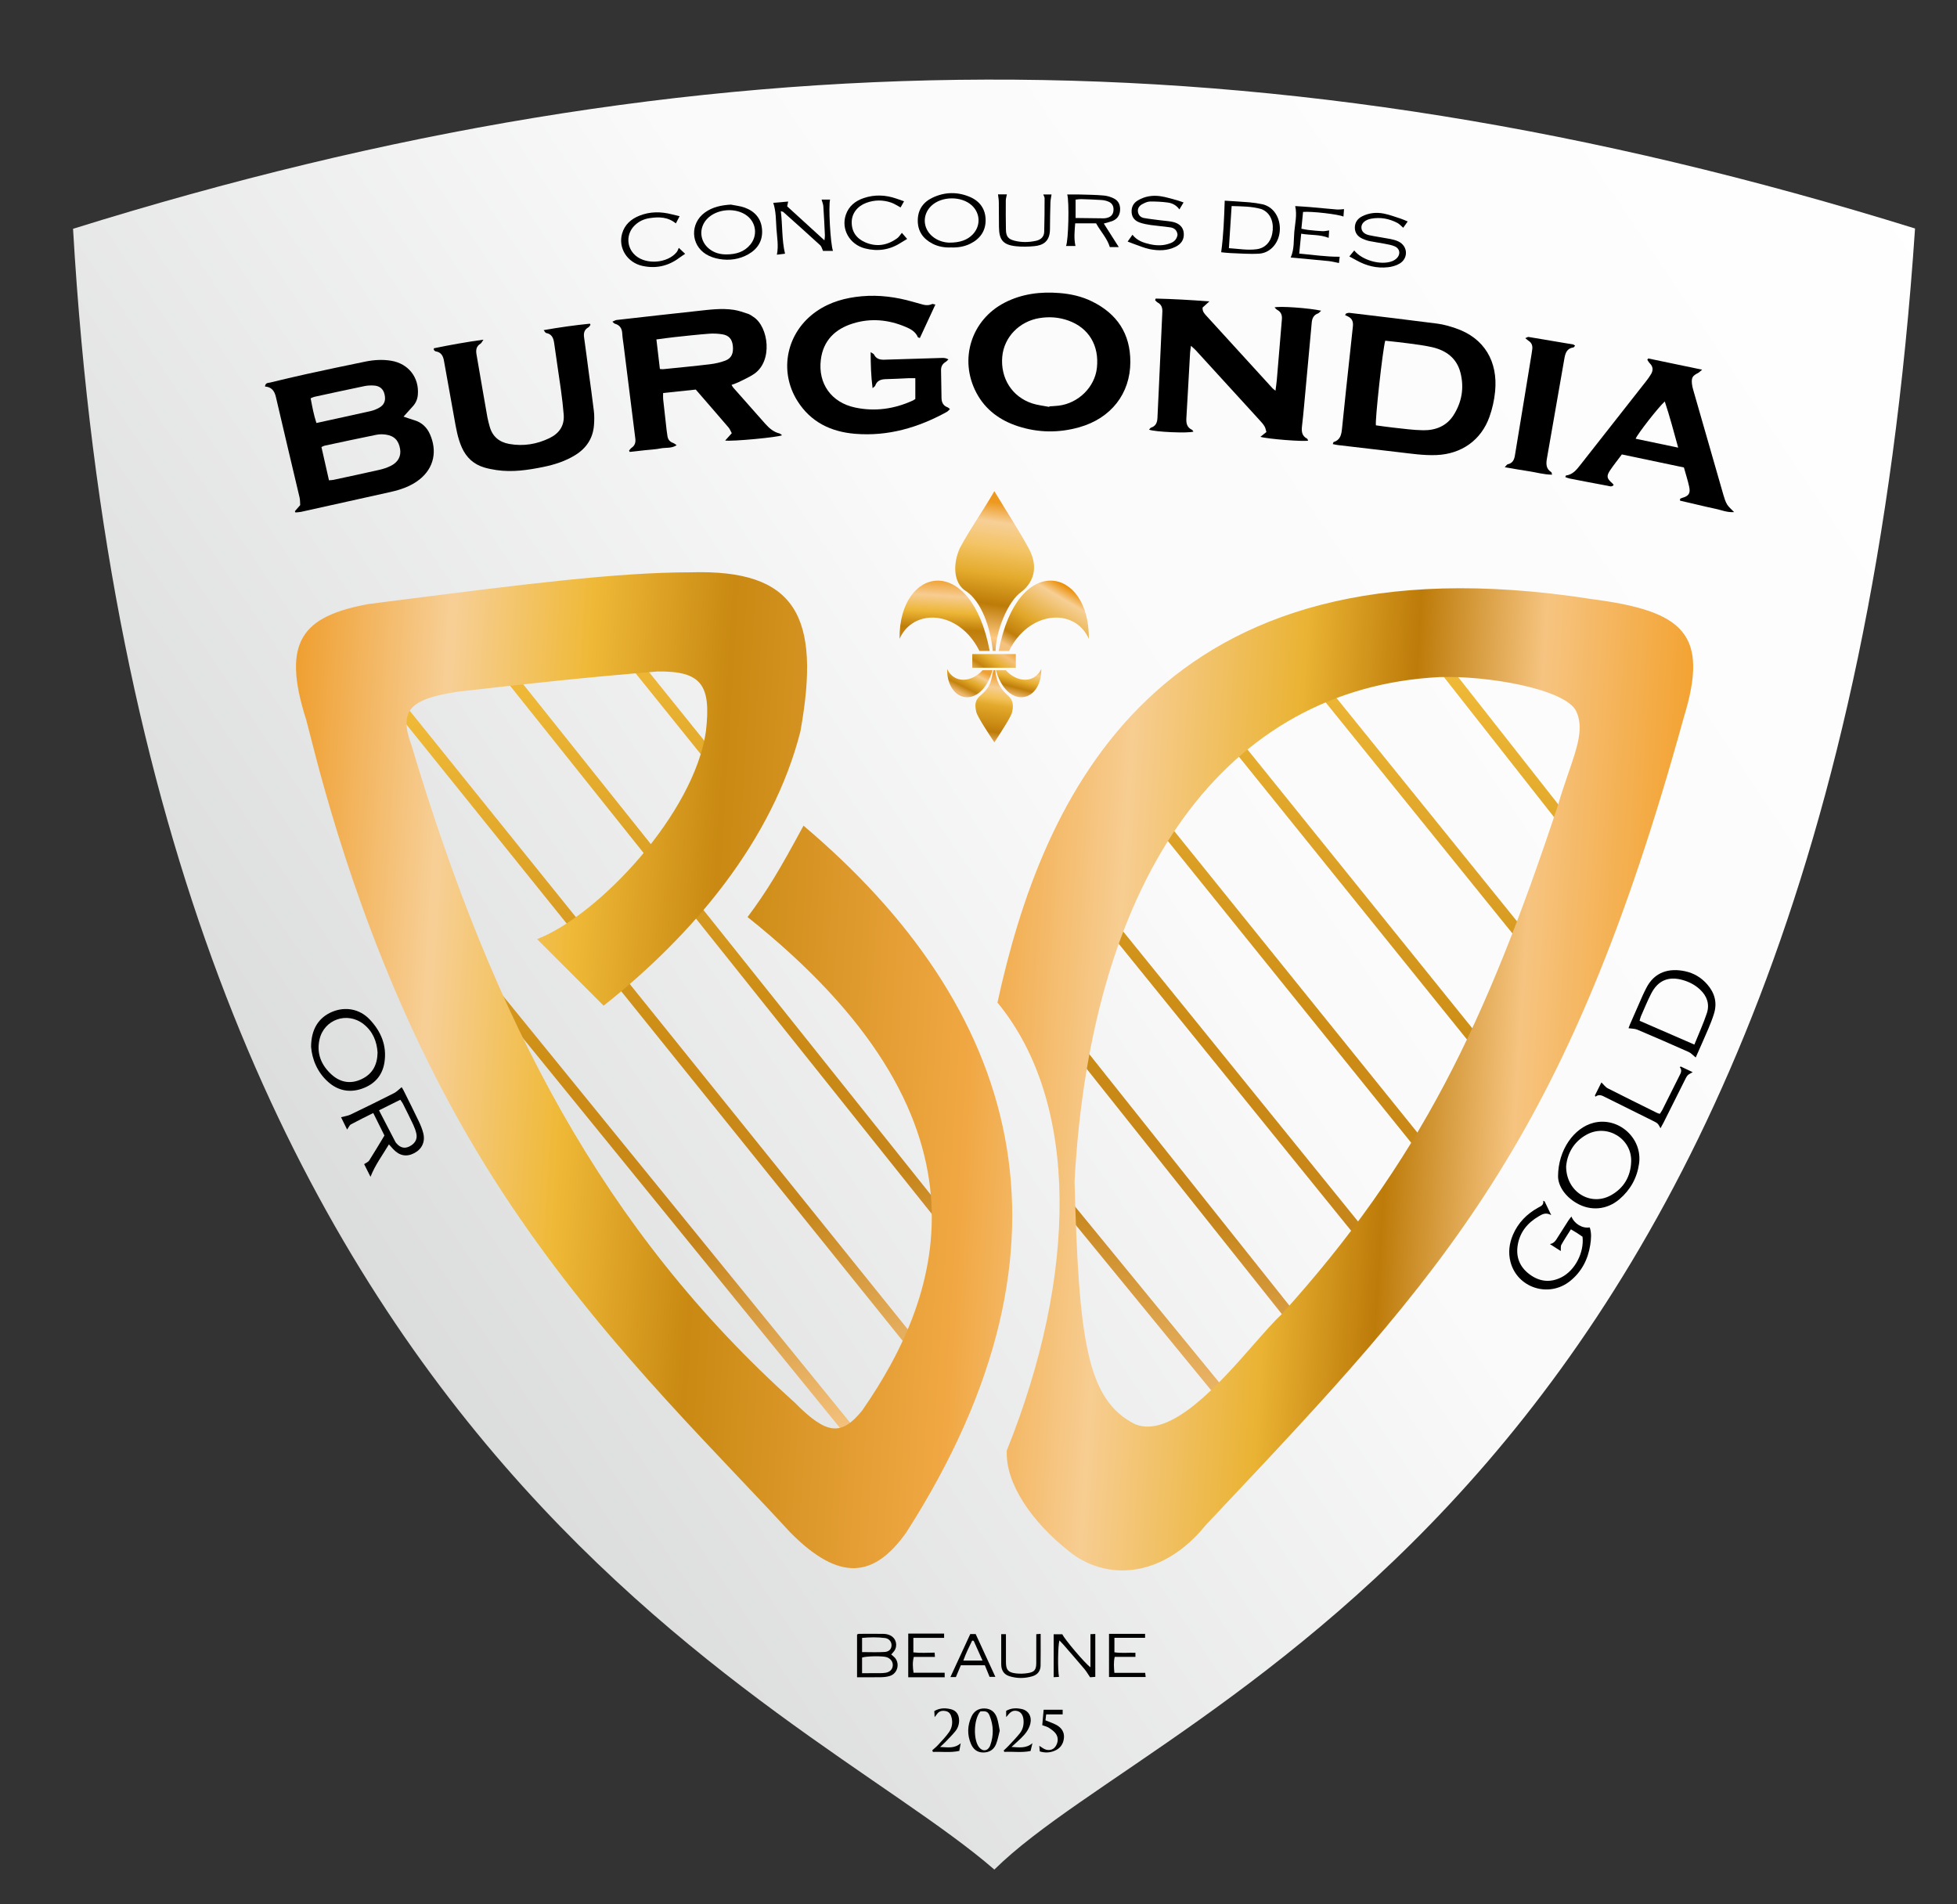 <?xml version="1.0" encoding="UTF-8"?>
<svg id="Calque_1" xmlns="http://www.w3.org/2000/svg" xmlns:xlink="http://www.w3.org/1999/xlink" viewBox="0 0 3148 3063">
  <rect x="0" y="0" width="3148" height="3063" fill="#333333" stroke="none"/>
  <defs>
    <style>
      .cls-1 {
        stroke: url(#Dégradé_sans_nom_10);
      }

      .cls-1, .cls-2 {
        stroke-width: 18px;
      }

      .cls-1, .cls-2, .cls-3 {
        fill: none;
      }

      .cls-4 {
        fill: url(#Dégradé_sans_nom_7);
      }

      .cls-5 {
        fill: url(#Dégradé_sans_nom_6);
      }

      .cls-2 {
        stroke: url(#Dégradé_sans_nom_9);
      }

      .cls-6 {
        fill: url(#Dégradé_sans_nom_2);
      }

      .cls-7 {
        fill: url(#Dégradé_sans_nom_11);
        fill-rule: evenodd;
      }

      .cls-8 {
        fill: url(#Dégradé_sans_nom);
      }

      .cls-9 {
        fill: url(#Dégradé_sans_nom_4);
      }

      .cls-10 {
        fill: url(#Dégradé_sans_nom_3);
      }

      .cls-11 {
        fill: url(#Dégradé_sans_nom_5);
      }

      .cls-12 {
        fill: url(#Dégradé_sans_nom_8);
      }
    </style>
    <linearGradient id="Dégradé_sans_nom" data-name="Dégradé sans nom" x1="3118.73" y1="2894.13" x2="330.73" y2="1022.13" gradientTransform="translate(0 3064) scale(1 -1)" gradientUnits="userSpaceOnUse">
      <stop offset="0" stop-color="#fff"/>
      <stop offset=".51" stop-color="#fafafa"/>
      <stop offset="1" stop-color="#d7d8d8"/>
    </linearGradient>
    <linearGradient id="Dégradé_sans_nom_2" data-name="Dégradé sans nom 2" x1="1526.55" y1="2139.69" x2="1518.05" y2="2007.69" gradientTransform="translate(0 3064) scale(1 -1)" gradientUnits="userSpaceOnUse">
      <stop offset="0" stop-color="#ec9210"/>
      <stop offset=".26" stop-color="#f7cc92"/>
      <stop offset=".46" stop-color="#edb636"/>
      <stop offset=".66" stop-color="#bf7e09"/>
      <stop offset="1" stop-color="#d39537"/>
    </linearGradient>
    <linearGradient id="Dégradé_sans_nom_3" data-name="Dégradé sans nom 3" x1="1618.6" y1="2278.78" x2="1578.1" y2="2001.28" gradientTransform="translate(0 3064) scale(1 -1)" gradientUnits="userSpaceOnUse">
      <stop offset=".09" stop-color="#ed9920"/>
      <stop offset=".2" stop-color="#f7cf97"/>
      <stop offset=".34" stop-color="#f4c466"/>
      <stop offset=".5" stop-color="#e4ab2d"/>
      <stop offset=".67" stop-color="#bd7b07"/>
      <stop offset=".86" stop-color="#fec981"/>
      <stop offset="1" stop-color="#bf8e4c"/>
    </linearGradient>
    <linearGradient id="Dégradé_sans_nom_4" data-name="Dégradé sans nom 4" x1="1643.61" y1="2001.17" x2="1626.11" y2="1935.67" gradientTransform="translate(0 3064) scale(1 -1)" gradientUnits="userSpaceOnUse">
      <stop offset="0" stop-color="#efa53f"/>
      <stop offset=".25" stop-color="#f6cb86"/>
      <stop offset=".45" stop-color="#e8b031"/>
      <stop offset=".65" stop-color="#c07e0a"/>
      <stop offset=".86" stop-color="#f1bd75"/>
      <stop offset="1" stop-color="#f5ba6a"/>
    </linearGradient>
    <linearGradient id="Dégradé_sans_nom_5" data-name="Dégradé sans nom 5" x1="1608.73" y1="1987.38" x2="1588.73" y2="1863.88" gradientTransform="translate(0 3064) scale(1 -1)" gradientUnits="userSpaceOnUse">
      <stop offset="0" stop-color="#ec9413"/>
      <stop offset=".13" stop-color="#f2ae51"/>
      <stop offset=".24" stop-color="#f7ce94"/>
      <stop offset=".37" stop-color="#f3c157"/>
      <stop offset=".47" stop-color="#e3a92c"/>
      <stop offset=".68" stop-color="#cd8e16"/>
      <stop offset=".81" stop-color="#bd7b08"/>
      <stop offset="1" stop-color="#f3c17b"/>
    </linearGradient>
    <linearGradient id="Dégradé_sans_nom_6" data-name="Dégradé sans nom 6" x1="1563.85" y1="1992.62" x2="1537.85" y2="1941.12" gradientTransform="translate(0 3064) scale(1 -1)" gradientUnits="userSpaceOnUse">
      <stop offset="0" stop-color="#efa032"/>
      <stop offset=".18" stop-color="#f7cc8b"/>
      <stop offset=".4" stop-color="#e4ab2d"/>
      <stop offset=".62" stop-color="#c3820d"/>
      <stop offset=".82" stop-color="#ecb76d"/>
      <stop offset="1" stop-color="#f5c27c"/>
    </linearGradient>
    <linearGradient id="Dégradé_sans_nom_7" data-name="Dégradé sans nom 7" x1="1615.54" y1="2025.16" x2="1578.67" y2="1971.26" gradientTransform="translate(0 3064) scale(1 -1)" gradientUnits="userSpaceOnUse">
      <stop offset="0" stop-color="#efa236"/>
      <stop offset=".2" stop-color="#f5c17a"/>
      <stop offset=".46" stop-color="#e6ae30"/>
      <stop offset=".71" stop-color="#c5830e"/>
      <stop offset="1" stop-color="#f5c27e"/>
    </linearGradient>
    <linearGradient id="Dégradé_sans_nom_8" data-name="Dégradé sans nom 8" x1="1733.42" y1="2133.21" x2="1631.42" y2="1961.21" gradientTransform="translate(0 3064) scale(1 -1)" gradientUnits="userSpaceOnUse">
      <stop offset=".1" stop-color="#eb900a"/>
      <stop offset=".2" stop-color="#f7cf95"/>
      <stop offset=".47" stop-color="#e2a82b"/>
      <stop offset=".65" stop-color="#c07e0a"/>
      <stop offset=".75" stop-color="#f5c37f"/>
      <stop offset="1" stop-color="#f5b96a"/>
    </linearGradient>
    <linearGradient id="Dégradé_sans_nom_9" data-name="Dégradé sans nom 9" x1="899.38" y1="2001.76" x2="1325.38" y2="742.76" gradientTransform="translate(0 3064) scale(1 -1)" gradientUnits="userSpaceOnUse">
      <stop offset="0" stop-color="#f0ba38"/>
      <stop offset=".23" stop-color="#dea428"/>
      <stop offset=".48" stop-color="#cc8c15"/>
      <stop offset=".72" stop-color="#c6851a"/>
      <stop offset="1" stop-color="#f5c380"/>
    </linearGradient>
    <linearGradient id="Dégradé_sans_nom_10" data-name="Dégradé sans nom 10" x1="2157.09" y1="2019.69" x2="1983.09" y2="734.19" gradientTransform="translate(0 3064) scale(1 -1)" gradientUnits="userSpaceOnUse">
      <stop offset="0" stop-color="#f0ba38"/>
      <stop offset=".23" stop-color="#dea428"/>
      <stop offset=".48" stop-color="#cc8c15"/>
      <stop offset=".72" stop-color="#c6851a"/>
      <stop offset="1" stop-color="#f5c380"/>
    </linearGradient>
    <linearGradient id="Dégradé_sans_nom_11" data-name="Dégradé sans nom 11" x1="2685.48" y1="1278.53" x2="437.48" y2="1421.53" gradientTransform="translate(0 3064) scale(1 -1)" gradientUnits="userSpaceOnUse">
      <stop offset="0" stop-color="#f3a230"/>
      <stop offset=".11" stop-color="#f6c480"/>
      <stop offset=".2" stop-color="#bd7b09"/>
      <stop offset=".28" stop-color="#eab333"/>
      <stop offset=".4" stop-color="#f7cd91"/>
      <stop offset=".5" stop-color="#f1a844"/>
      <stop offset=".69" stop-color="#c98912"/>
      <stop offset=".79" stop-color="#efb937"/>
      <stop offset=".89" stop-color="#f7cf96"/>
      <stop offset="1" stop-color="#ef9f30"/>
    </linearGradient>
  </defs>
  <g>
    <rect class="cls-3" y="-34" width="3200" height="3200"/>
    <path class="cls-8" d="M1599.5,3007C1279.5,2729,232,2338.5,117.5,368c1010-315.03,1920-324.7,2963-.5-137.5,2046-1204.5,2366-1481,2639.5Z"/>
    <path class="cls-6" d="M1592.01,1047h-16.5c-32.5-65.5-106-70-128.5-19.5-1.25-115.95,114.85-140.15,145,19.5Z"/>
    <path class="cls-10" d="M1597.01,1047h4.5c0-29.5,18.88-79.82,42-95.5,9.5-7.5,32.5-30.79,11-70-17-31-31.5-52.5-55-91.5-21.5,37-36.5,56.5-55.5,91.5-11.5,25.5-11,57.5,11,70,23.51,16.65,38,56.5,42,95.5Z"/>
    <path class="cls-9" d="M1618.01,1078c17.5,19.5,45.5,22,57-2,.5,54-54.5,66-73,2h16Z"/>
    <path class="cls-11" d="M1598.01,1078h3c1.5,16,6,27.5,18.5,39,8.13,6.83,12,13.5,8.5,28.5-1.7,7.3-15.8,28.98-27.53,47.01l-.97,1.49c-12-18-26.5-40.5-29-48.5-2.93-13.26-2.14-19.86,8.5-28.5,16.8-14.77,14.5-23.5,19-39Z"/>
    <path class="cls-5" d="M1580.51,1078c-17.5,19.5-45.5,22-57-2-.5,54,54.5,66,73,2h-16Z"/>
    <path class="cls-4" d="M1564.01,1052h70v22h-70v-22Z"/>
    <path class="cls-12" d="M1606.51,1047h16.5c32.5-65.5,106-70,128.5-19.5,1.25-115.96-114.85-140.16-145,19.5Z"/>
    <path class="cls-2" d="M709.5,1493.5l671,825M632.5,1124.5l847.5,1052.5M757,1009l798.5,1000M966,998.5l217.5,270"/>
    <path class="cls-1" d="M1716,1938.5l258.5,315.5M1663.5,1598.5l429,539M1748,1440l445.5,550M1857,1311.5l460.5,571M1962.5,1165l460.5,571M2082,1053l394.5,488M2290.5,1033.5l244.5,311"/>
    <path class="cls-7" d="M971,1617.5c144-114,272-266,316.5-441,33.5-185.5-7-261-176.5-256-118.44,0-270.53,19.42-471.11,45.02h0c-15.35,1.96-30.97,3.95-46.89,5.98-106,19.5-141,59.5-100.5,186,1.35,4.89,3.23,12.25,5.67,21.85,21.6,84.91,87.56,344.23,228.33,601.65,137.76,253.47,313.63,439.03,460.13,593.6,29.5,31.12,57.81,60.99,84.37,89.9,79.81,80.79,135.5,73,187,0,300.5-469.5,177-847-165.5-1136.5-38.34,70.98-58.42,104.76-90,147,407.61,324.5,317,602.5,184.5,793.5-33.47,41.43-57.14,39.59-109-13-307.5-276-484.02-615.46-616-1056.5-21.3-57.14-1.97-74.67,74.5-86.5,128.01-14.58,199.23-22.37,321-32.5,71.16-.9,86.65,21.73,78,96.5-19,131.5-171.5,295-271.5,334l107,107ZM1619.5,2333c-2.5,53,40.5,115,100,162,58.5,47.5,149.5,45,220-42l6.47-6.86,6.1-6.47c371.83-394.28,568.04-602.33,756.43-1285.67,41.67-135.41-.84-171.24-148.5-190.5-700.39-109.46-884,321.5-955.5,649,133,161.5,128.5,439,15,720.5ZM2315.5,1089c-341.5,17.5-560,315.5-587,811,6.82,256.75,20,351.5,97,390.5,57.84,24.13,136.21-65.29,191.97-128.9,17.03-19.43,31.95-36.45,43.53-47.1,223-246,329.59-470.63,445-819,5.56-19.21,11.48-36.38,16.83-51.92,14.86-43.14,25.4-73.75,12.17-100.58-19-35-141.5-56.5-219.5-54Z"/>
  </g>
  <g>
    <path class="cls-3" d="M1140.74,400.2c8.16,6.56,17.63,9.07,27.92,9,14.91-.08,28.38-3.8,38.31-15.82,11.83-14.33,9.55-34.73-5-46.15-18.03-14.16-49.53-11.6-64.98,5.29-13.15,14.37-11.49,35.44,3.75,47.69Z"/>
    <path class="cls-3" d="M1576.94,2752.65c-10.8,12.77-11.66,45.66-1.84,57.83,5.81,7.19,14.4,6.01,17.78-3.29,5.75-15.85,5.43-32.03-.98-47.7-2.75-6.72-5.89-7.72-14.96-6.85Z"/>
    <path class="cls-3" d="M1660.53,648.9c8.76,2.85,18.14,3.76,27.24,5.56.07-.28.15-.57.23-.85,4.98-.36,9.99-.52,14.94-1.13,31.8-3.88,58.05-29.8,61.51-60.61,4.05-36.07-13.12-64.67-46.03-76.32-15.03-5.32-30.43-6.5-46.26-3.94-32.43,5.25-57.1,30.6-59.92,62.03-3.12,34.77,15.79,64.69,48.3,75.26Z"/>
    <path class="cls-3" d="M1178.8,556.09c-1.14-10.41-6.22-16.64-16.57-18.34-7.14-1.17-14.58-1.55-21.79-1-18.55,1.43-37.06,3.48-55.57,5.47-9.43,1.01-18.82,2.42-28.98,3.74,1.96,16.7,3.77,32.04,5.58,47.48,2.47.2,3.78.5,5.04.37,25.13-2.56,50.29-4.91,75.36-7.93,8.49-1.02,17.11-2.92,25.07-5.97,9.81-3.76,13.16-11.87,11.85-23.82Z"/>
    <path class="cls-3" d="M1563.8,2638.78c-4.96,10.17-10.02,20.29-14.2,32.03h30.9c-5.14-11.45-9.7-21.61-14.25-31.77-.81-.09-1.63-.17-2.44-.26Z"/>
    <path class="cls-3" d="M1426.21,2665.38c-6.52-2.15-32.11-1.82-39.5.62v25.14c10.12,0,19.06.06,27.99-.03,3.31-.03,6.67-.12,9.93-.65,6.95-1.13,11.14-5.6,11.49-11.77.33-6-3.54-11.2-9.91-13.3Z"/>
    <path class="cls-3" d="M1423.16,2657c7.3-.48,10.88-5.04,10.95-10.77.07-5.52-3.94-10.81-10.38-11.64-12.13-1.56-24.33-1.29-37.02-.23v22.84c12.75,0,24.64.57,36.45-.21Z"/>
    <path class="cls-3" d="M1780.19,350.55c6.55-1.45,10.11-5.2,10.84-11.28.82-6.81-1.56-12.12-7.57-14.78-3.55-1.57-7.6-2.5-11.49-2.77-10.92-.75-21.87-1.1-32.82-1.42-2.85-.08-5.71.48-8.99.79v29.54c15.42.2,30.25.41,45.09.55,1.64.02,3.32-.26,4.93-.62Z"/>
    <path class="cls-3" d="M619.99,698.93c-4.86-.64-10.05-.54-14.84.43-27.69,5.6-55.3,11.54-82.93,17.44-1.53.33-2.92,1.26-5.15,2.26,4.02,17.77,7.96,35.16,12.11,53.47,3.37-.33,5.36-.33,7.25-.74,24.69-5.32,49.4-10.56,74.03-16.16,6.11-1.39,12.21-3.44,17.83-6.18,12.07-5.9,17.23-15.75,15.26-27.42-2.34-13.84-9.6-21.26-23.57-23.1Z"/>
    <path class="cls-3" d="M664.76,1809.05c-5.35-11.41-11.03-22.67-16.68-33.94-.99-1.97-2.44-3.71-4.18-6.28-11.3,5.62-22.15,11.01-34.24,17.02,9.12,17.59,17.78,34.29,26.46,50.98.3.58.76,1.08,1.19,1.6,7.09,8.62,15.36,9.85,24.55,3.58,6.71-4.58,9.64-10.99,7.83-18.93-1.1-4.81-2.84-9.56-4.94-14.03Z"/>
    <path class="cls-3" d="M607.36,1692.84c-1.13-17.71-7.6-34.08-22.75-45.84-26.26-20.39-63.4-7.35-70.68,25.02-5.06,22.51,3.09,41.59,19.64,56.47,13.96,12.55,30.59,15.53,48.2,7.12,17.47-8.35,25.22-22.76,25.59-42.77Z"/>
    <path class="cls-3" d="M609.51,656.05c8.75-4.75,11.45-11.83,9.02-21.96-2.04-8.5-7.72-13.45-17.08-13.99-4.93-.28-10.04-.14-14.86.85-26.98,5.57-53.9,11.45-80.83,17.29-1.85.4-3.58,1.39-6.05,2.38,2.56,13.51,4.96,26.63,9.28,39.75,29.93-6.55,58.79-12.78,87.58-19.28,4.47-1.01,8.89-2.85,12.94-5.04Z"/>
    <path class="cls-3" d="M1499.14,379.6c8.7,7.64,19.14,10.36,27.52,10.66,17.66.15,29.81-4.46,38.23-13.41,12.83-13.62,12.15-33.79-1.58-46.44-16.73-15.42-48.74-15.09-65.21.66-14.46,13.83-14.01,35.31,1.03,48.53Z"/>
    <path class="cls-3" d="M2552.51,1824.79c-21.27,11.56-31.44,30.75-33.26,51.16-.03,40.73,38.66,64.51,71.47,46.83,21.38-11.53,32.48-30.88,33.17-54.64,1.08-37.02-38.83-61.04-71.38-43.35Z"/>
    <path class="cls-3" d="M2303.7,558.4c-12.62-2.9-25.58-4.41-38.43-6.17-12.15-1.66-24.36-2.82-36.99-4.25-4.11,13.91-16.65,128.47-15,136.12,9.03,1.21,18.21,2.65,27.45,3.61,16.21,1.68,32.45,4.11,48.69,4.3,19.94.23,37.57-6.71,48.79-24.34,13.32-20.93,17.21-43.99,11.13-68.04-5.95-23.5-23.01-36.03-45.63-41.24Z"/>
    <path class="cls-3" d="M2734.61,1591.53c-7.98-7.45-17.41-12.31-27.78-15.25-22.92-6.5-39.87.6-50.79,21.86-6.08,11.83-11.08,24.22-16.47,36.4-.9,2.03-1.3,4.28-2.18,7.26,29.03,12.61,57.63,25.04,88.14,38.3,7.16-17.76,14.56-33.79,20.07-50.45,4.79-14.5.29-27.57-10.99-38.11Z"/>
    <path class="cls-3" d="M2631.06,705.65c22.07,4.62,43.99,9.21,68.44,14.33-7.21-26.12-13.51-50.12-21.57-74.24-10.07,8.95-43.64,51.87-46.87,59.91Z"/>
    <path class="cls-3" d="M2021.64,400.83c13.09-1.8,22.15-11.11,24.86-24.96,3.25-16.66-1.91-31.12-13.5-37.68-1.44-.81-2.94-1.63-4.51-2.07-15.16-4.23-30.66-4.21-47.32-4.7-1.47,22.72-2.88,44.45-4.39,67.73,15.9,1.05,30.28,3.68,44.86,1.68Z"/>
    <path d="M666.41,675.85c-5.35-1.57-10.59-3.51-17.29-5.76,6.03-6.68,10.72-11.81,15.34-17.02,4.56-5.15,7.08-11.16,7.66-18.05,2.38-27.94-15.13-50.13-42.78-54.78-14.06-2.36-27.95-1.42-41.69,1.36-31.31,6.34-62.55,13.03-93.75,19.84-19.83,4.33-39.58,9.03-59.3,13.84-3.01.73-7.72-.02-8.32,6.36,10.45.81,15.23,6.9,17.54,16.94,12.39,53.83,25.39,107.53,38.01,161.31,1.03,4.39.8,9.07,1.06,12.53-3.54,4.05-6.04,6.91-8.54,9.77.26.68.53,1.35.79,2.03,3.04-.31,6.16-.31,9.12-.96,47.76-10.55,95.52-21.15,143.26-31.81,17.02-3.8,33.39-9.25,47.31-20.3,23.87-18.95,28.42-46.47,16.79-72.73-4.93-11.13-13.18-19.05-25.21-22.59ZM499.71,640.61c2.47-.99,4.2-1.98,6.05-2.38,26.93-5.84,53.85-11.71,80.83-17.29,4.82-.99,9.93-1.14,14.86-.85,9.36.54,15.04,5.49,17.08,13.99,2.43,10.13-.26,17.22-9.02,21.96-4.04,2.19-8.46,4.03-12.94,5.04-28.8,6.5-57.65,12.72-87.58,19.28-4.32-13.12-6.73-26.24-9.28-39.75ZM628.3,749.45c-5.62,2.75-11.73,4.79-17.83,6.18-24.63,5.6-49.34,10.84-74.03,16.16-1.9.41-3.88.41-7.25.74-4.15-18.32-8.09-35.7-12.11-53.47,2.23-1,3.63-1.93,5.15-2.26,27.62-5.9,55.24-11.84,82.93-17.44,4.79-.97,9.98-1.06,14.84-.43,13.97,1.83,21.23,9.25,23.57,23.1,1.97,11.67-3.19,21.52-15.26,27.42Z"/>
    <path d="M1231.15,681.81c-17.31-19.39-34.48-38.9-51.67-58.4-.84-.95-1.39-2.17-2.74-4.33,4.38-1.68,7.91-2.71,11.15-4.33,8.32-4.15,16.96-7.88,24.66-12.99,31.26-20.75,23.7-76.21-.4-91.91-2.78-1.81-5.52-3.98-8.6-5.01-7.54-2.51-15.14-5.25-22.94-6.45-19.97-3.08-39.89-.22-59.75,1.92-43.04,4.63-86.06,9.49-129.08,14.37-1.95.22-3.78,1.5-6.71,2.71,2.02,1.72,2.84,2.94,3.91,3.23,8.32,2.29,11.64,7.95,12.01,16.26.26,5.97,1.36,11.9,2.1,17.85,6.28,50.23,12.54,100.45,18.87,150.67.77,6.14-.61,11.14-5.95,14.81-1.62,1.12-2.75,2.95-4.1,4.45.31.73.62,1.47.94,2.2,8.39-.93,16.79-1.87,25.18-2.79,8.28-.91,16.67-1.23,24.8-2.88,8.13-1.65,17.11.41,25.65-5.13-2.48-1.62-3.92-2.99-5.62-3.58-5.7-1.97-8.63-5.9-9.3-11.77-.34-2.98-.92-5.93-1.26-8.9-1.89-16.54-3.79-33.09-5.55-49.64-.33-3.14-.05-6.34-.05-10.05,18.1-1.9,35.24-3.7,52.52-5.52,17.92,20.68,35.41,40.76,52.74,61,2.08,2.43,3.22,5.66,5.16,9.15-3.6,4-6.86,7.62-10.64,11.82,10.99,1.71,84.93-5.22,91.47-8.49-1.5-1.12-2.58-2.52-3.93-2.85-9.53-2.36-16.58-8.39-22.85-15.42ZM1166.95,579.91c-7.96,3.06-16.58,4.95-25.07,5.97-25.07,3.02-50.23,5.37-75.36,7.93-1.26.13-2.57-.17-5.04-.37-1.81-15.44-3.62-30.78-5.58-47.48,10.16-1.33,19.54-2.73,28.98-3.74,18.51-1.99,37.01-4.04,55.57-5.47,7.21-.55,14.65-.18,21.79,1,10.35,1.7,15.43,7.93,16.57,18.34,1.31,11.95-2.04,20.06-11.85,23.82Z"/>
    <path d="M2050.19,494.44c1.61,1.5,2.74,3.07,4.26,3.89,6.06,3.28,8.15,8.38,7.6,14.99-2.74,32.53-5.4,65.06-8.17,97.59-.46,5.44-1.33,10.84-2.16,17.5-2.46-2.03-3.82-2.9-4.87-4.05-35.52-38.87-71.01-77.75-106.48-116.67-3.13-3.44-6.4-6.9-5.9-13.04,2.77-2.5,5.94-5.36,10.93-9.87-30.39-2.38-58.34-3.87-86.34-4.57-.33.86-.66,1.72-.99,2.59,1.34,1.26,2.49,2.87,4.05,3.71,6.12,3.26,7.92,8.41,7.61,14.99-1.95,41.27-3.77,82.54-5.66,123.81-.71,15.64-1.49,31.28-2.22,46.93-.33,7.17-2.52,13.02-10.15,15.5-1.25.41-2.11,2.04-3.34,3.3,8.58,3.73,63.73,6.11,71.4,3.13-.86-1.08-1.42-2.45-2.41-2.92-8.42-3.95-9.45-10.97-8.94-19.25,2.13-34.92,3.95-69.85,5.95-104.77.18-3.16.79-6.3,1.4-11.01,3.49,3.21,5.8,5.03,7.75,7.17,34.19,37.37,68.35,74.77,102.48,112.2,2.91,3.2,5.92,6.44,8.1,10.12,1.69,2.85,2.16,6.42,3.01,9.18-3.77,3-6.35,5.06-9.66,7.7,11.58,3.52,69.35,8.01,76.82,6.13-.63-1.2-.93-2.78-1.81-3.24-8.75-4.61-9-12.29-8.01-20.68,1.25-10.58,2.28-21.19,3.26-31.8,4.16-44.77,8.31-89.54,12.35-134.33.63-6.94,3.21-12.04,10.09-14.6,1.66-.62,2.87-2.43,5.02-4.34-18.78-4.26-67.43-7.73-74.94-5.28Z"/>
    <path d="M2341.28,527.87c-9.42-3.17-19.15-6.04-28.97-7.32-47.19-6.14-94.45-11.71-141.7-17.38-1.7-.2-3.52.65-5.29,1.02l-1.67,2.57c1.75.84,3.52,1.63,5.24,2.52,6.63,3.41,8.12,9.08,7.32,15.99-1.53,13.23-2.87,26.48-4.28,39.71-4.43,41.37-9.03,82.73-13.16,124.13-.98,9.84-2.58,18.49-13.51,21.83-.38.12-.49,1.12-1.36,3.34,3.1.61,5.57,1.25,8.08,1.55,32.72,3.87,65.45,7.73,98.18,11.51,20.16,2.33,40.24,5.43,60.68,4.56,40.05-1.71,71.64-23.77,85.1-61.52,4.65-13.03,7.73-26.98,9.07-40.75,4.71-48.01-17.16-86.09-63.73-101.75ZM2338.21,667.68c-11.21,17.63-28.85,24.56-48.79,24.34-16.25-.19-32.48-2.62-48.69-4.3-9.23-.96-18.41-2.41-27.45-3.61-1.66-7.65,10.89-122.21,15-136.12,12.63,1.43,24.84,2.59,36.99,4.25,12.86,1.76,25.82,3.26,38.43,6.17,22.63,5.21,39.69,17.73,45.63,41.24,6.09,24.05,2.19,47.11-11.13,68.04Z"/>
    <path d="M1570.68,631.91c14.51,27.32,37.98,44.28,66.85,53.66,32.49,10.55,65.58,10.92,98.42,1.67,51.32-14.46,82.15-54.19,82.29-104.87.16-45.7-21.32-77.77-61.87-97.66-16.34-8.02-33.88-11.93-51.91-13.38-30.74-2.48-60.58,1.15-88.35,15.42-53.88,27.7-73.91,91.55-45.43,145.16ZM1612.23,573.63c2.82-31.44,27.49-56.79,59.92-62.03,15.82-2.56,31.22-1.38,46.26,3.94,32.91,11.65,50.08,40.25,46.03,76.32-3.46,30.82-29.71,56.74-61.51,60.61-4.95.6-9.96.76-14.94,1.13-.08.28-.15.57-.23.85-9.1-1.8-18.48-2.71-27.24-5.56-32.5-10.57-51.41-40.5-48.3-75.26Z"/>
    <path d="M1522.96,662.54c1.83-1.01,3.21-2.82,5.14-4.57-1.74-1.34-2.66-2.45-3.81-2.86-6.99-2.5-9.61-7.94-9.78-14.78-.37-14.99-.52-29.99-.76-44.99-.09-5.85,2.37-10.19,7.41-13.24,1.7-1.03,3.01-2.71,4.5-4.09-3.77-2.06-6.94-2.4-10.09-2.31-30.98.88-61.96,1.76-92.93,2.83-7.24.25-13.14-1.23-16.7-8.27-.67-1.33-2.68-1.98-5.42-3.87.09,19.96.54,38.18,3.11,57.99,2.45-2.28,3.83-2.95,4.19-3.98,2.89-8.35,9.28-10.43,17.31-10.58,11.99-.23,23.97-1.02,35.96-1.5,3.51-.14,7.03-.02,11.28-.02v33.41c-1.24.79-2.56,1.85-4.05,2.53-29.68,13.58-60.73,18.01-92.63,11.28-38.45-8.11-60.06-38.48-55.3-77,3.84-31.01,23.26-49.51,51.9-58.34,28.41-8.75,56.64-6.11,84.03,5.39,8.41,3.53,16.27,7.65,20.12,16.72.26.62,1.69.74,3.25,1.36,8.15-17.56,16.23-34.99,24.95-53.78-2.91-.51-4.41-1.29-5.32-.85-6.24,3.01-12.32,1.76-18.48-.15-4.13-1.28-8.34-2.3-12.5-3.49-26.83-7.67-54.1-11.35-82.01-8.88-26.27,2.32-51.13,9.09-73.1,24.35-47.89,33.25-61.12,95.31-30.5,144.04,21.42,34.08,53.87,49.64,92.76,52.84,52.89,4.36,101.58-9.91,147.51-35.2Z"/>
    <path d="M947.07,598.9c-2.51-18.8-4.88-37.63-7.54-56.41-.99-6.99.5-12.44,7.03-16.08,1.4-.78,2.21-2.62,3.29-3.97-.29-.62-.58-1.24-.87-1.85-24.44,2.46-48.75,5.87-74.47,10.4,2.03,2.43,2.82,4.35,3.93,4.55,9.28,1.72,11.87,8.14,13.01,16.5,3.42,25.06,7.39,50.04,10.86,75.09,1.82,13.17,3.38,26.4,4.45,39.65,1.42,17.71-7.04,30.11-22.53,37.7-20.6,10.1-42.42,13.6-65.08,9.55-16.08-2.87-27.18-12-31.55-28.27-1.29-4.81-2.67-9.63-3.57-14.52-2.53-13.74-4.84-27.53-7.22-41.3-3.44-20.01-6.79-40.03-10.33-60.02-1.28-7.2-.22-13.17,6.58-17.28,1.38-.83,2.09-2.79,4.6-6.34-28.37,3.91-54.14,8.59-79.8,13.87,0,.89-.02,1.77-.02,2.66.99.79,1.89,2.12,2.97,2.28,8.76,1.34,11.94,7.19,13.34,15.15,5.36,30.48,10.93,60.92,16.42,91.38,2.95,16.37,5.49,32.83,12.39,48.21,7.25,16.15,19.15,27.06,36.12,32.06,6.35,1.87,12.93,3.14,19.49,4.12,25.45,3.78,50.48.06,75.35-5,18.02-3.67,35.41-9.25,51.24-18.98,18.28-11.24,28.86-27.31,30.36-48.84.51-7.28.64-14.71-.2-21.94-2.44-20.82-5.47-41.57-8.25-62.36Z"/>
    <path d="M2778.27,811.49c-2.71-4.48-4.37-9.71-5.84-14.79-16.35-56.59-32.59-113.21-48.81-169.84-.91-3.18-1.71-6.46-2.01-9.74-.9-9.83.95-12.72,9.91-17.24,1.74-.88,3.12-2.48,6.54-5.28-30.53-6.36-58.66-12.22-86.78-18.08-.48.73-.97,1.46-1.45,2.19,1.33,1.92,2.42,4.08,4.05,5.7,5.33,5.3,5.59,11.16,1.99,17.28-2.35,4-5.1,7.8-7.97,11.45-35.17,44.8-70.45,89.52-105.57,134.36-6.24,7.96-12.28,15.86-23.3,17.27-.31.04-.48,1.12-1.07,2.6,2.36.78,4.65,1.83,7.07,2.31,20.25,3.96,40.51,7.88,60.8,11.61,3.18.59,6.95,2.5,9.89-1.34-.84-1.05-1.35-1.94-2.08-2.56-9.02-7.72-9.97-11.57-3.59-21.07,5.73-8.52,12.2-16.53,18.83-25.42,33.54,7.04,66.64,13.99,99.83,20.95,3.05,10.98,6.25,20.8,8.44,30.84,2.39,10.9-.64,15.09-11.35,18.12-1.15.32-2.19,1.02-3.27,1.55-.02.96-.05,1.92-.07,2.87,9.53,2.23,19.05,4.47,28.59,6.67,9.4,2.17,18.78,4.49,28.24,6.4,9.37,1.89,18.43,6.12,30.21,5.38-4.78-5.07-8.78-8.16-11.23-12.2ZM2631.06,705.65c3.24-8.03,36.8-50.96,46.87-59.91,8.06,24.12,14.36,48.12,21.57,74.24-24.45-5.12-46.37-9.71-68.44-14.33Z"/>
    <path d="M2496.62,763.45c-.66-2.26-.63-3.62-1.22-3.99-8.58-5.38-8.58-13.31-7.05-21.98,9.46-53.7,18.89-107.4,28.15-161.13,1.53-8.86,4.26-16.11,14.52-17.54.74-.1,1.31-1.36,2.66-2.85-1.57-.99-2.3-1.8-3.16-1.95-23.91-4.1-47.83-8.16-71.78-12.08-1.2-.2-2.62.96-5.16,1.98,2.47,2.01,3.83,3.34,5.39,4.35,5.14,3.31,6.55,8.1,5.75,13.83-.32,2.31-.63,4.61-1,6.91-3.75,22.97-7.49,45.94-11.27,68.9-5.19,31.49-10.5,62.96-15.57,94.48-1.16,7.2-3.74,12.62-11.57,14.35-1.38.3-2.39,2.28-4.79,4.73,14.07,2.38,26.41,4.68,38.83,6.5,12.16,1.79,24.13,5.43,37.26,5.5Z"/>
    <path d="M2563.12,1805.99c-30.99,8-56.79,43.22-56.87,86.25.21,14.28,10.3,31.58,30.08,43,22.5,12.99,48.71,10.69,68.79-6.51,17.55-15.04,28.28-34.25,31.47-57.3,5.68-41.07-33.37-75.79-73.47-65.44ZM2623.89,1868.14c-.69,23.76-11.79,43.11-33.17,54.64-32.81,17.69-71.5-6.1-71.47-46.83,1.82-20.41,11.99-39.6,33.26-51.16,32.54-17.69,72.45,6.33,71.38,43.35Z"/>
    <path d="M2710.59,1562.13c-25.08-5.36-49.38.48-62.85,27.88-1.76,3.59-3.64,7.12-5.25,10.77-6.87,15.53-13.68,31.08-20.47,46.65-1.02,2.34-1.8,4.79-2.38,6.36,5.05.78,10.06.58,14.24,2.35,27.6,11.66,55.08,23.63,82.45,35.84,3.87,1.73,6.91,5.3,11.39,8.86,6.65-15.09,13.62-30.55,20.26-46.15,3.38-7.95,6.57-16.03,9.12-24.28,5.49-17.78,1.11-33.52-10.99-47.31-9.53-10.86-21.38-17.95-35.51-20.97ZM2745.6,1629.64c-5.51,16.66-12.9,32.69-20.07,50.45-30.51-13.26-59.11-25.69-88.14-38.3.88-2.98,1.28-5.23,2.18-7.26,5.39-12.18,10.39-24.57,16.47-36.4,10.92-21.25,27.87-28.36,50.79-21.86,10.37,2.94,19.8,7.8,27.78,15.25,11.28,10.54,15.79,23.61,10.99,38.11Z"/>
    <path d="M2527.74,1956.64c-1.74,2.3-3.41,4.21-4.77,6.33-5.77,8.95-11.47,17.95-17.17,26.96-2.97,4.7-5.56,9.81-12.69,11.01,5.73,3.66,11.45,7.32,17.54,11.22.29-3.93-.45-7.55.91-10.02,4.62-8.37,9.98-16.32,15.36-24.92,4.02,2.42,7.18,4.22,10.23,6.18,3.04,1.95,5.98,4.05,8.47,5.75,2.91,25.36-12.14,54.16-33.76,65.17-18.13,9.23-35.5,7.23-51.6-4.81-15.84-11.85-22.15-28.03-18.81-47.39,3.58-20.72,15.95-35.47,33.79-45.86,5.57-3.24,11.25-6.85,20.06-1.82-4.37-9.08-7.51-15.61-10.65-22.13-.74-.33-1.49-.67-2.23-1,1.17,7.28-4.22,8.83-8.44,11.19-17.98,10.08-31.77,23.98-40.07,43.06-6.18,14.21-8.06,28.96-4.2,43.92,10.83,42.02,61.72,58.49,95.96,30.91,18.4-14.81,28.73-34.67,32.34-57.92,1.46-9.43,2.34-18.96-.76-28.31-11.87,1.96-24.51-5.46-29.5-17.5Z"/>
    <path d="M582.02,1751.11c20.08-6.91,33.09-20.91,36.4-42.33,4.17-27.01-5.54-49.86-23.71-69.07-16.17-17.1-39.37-21.17-60.56-12.24-21.48,9.05-33.75,27.89-33.73,56.38,1.57,19.22,9.48,40.42,27.57,56.45,15.6,13.83,34.23,17.62,54.03,10.81ZM533.56,1728.5c-16.55-14.88-24.7-33.96-19.64-56.47,7.28-32.37,44.42-45.41,70.68-25.02,15.15,11.76,21.62,28.13,22.75,45.84-.38,20.02-8.12,34.42-25.59,42.77-17.61,8.41-34.24,5.43-48.2-7.12Z"/>
    <path d="M673.92,1804.04c-8.02-16.81-16.41-33.44-24.7-50.12-1.1-2.22-2.53-4.28-3.15-5.31-4.41,3.51-7.93,7.39-12.3,9.61-23.13,11.74-46.42,23.19-69.81,34.41-4.43,2.12-9.58,2.72-15.35,4.28,2.88,5.86,6.16,12.54,9.75,19.84,2.66-3.74,3.83-7.06,6.12-8.3,11.58-6.27,23.46-12.01,35.95-18.29,6.4,12.87,12.12,24.39,17.99,36.19-8.32,13.74-16.25,27.19-24.63,40.34-1.5,2.35-4.89,3.51-8.03,5.64,3.28,6.54,6.61,13.19,10.24,20.42,7.63-19.49,19.38-34.87,29.64-52.17,2.88,3.22,4.8,5.43,6.79,7.58,10.15,10.92,21.65,13.05,34.18,6.39,12.16-6.47,17.68-18.11,14.28-31.89-1.58-6.4-4.13-12.65-6.98-18.62ZM661.86,1842.01c-9.19,6.27-17.46,5.04-24.55-3.58-.42-.51-.88-1.02-1.19-1.6-8.68-16.69-17.34-33.4-26.46-50.98,12.09-6.01,22.94-11.4,34.24-17.02,1.73,2.58,3.19,4.31,4.18,6.28,5.65,11.27,11.32,22.53,16.68,33.94,2.1,4.47,3.84,9.22,4.94,14.03,1.81,7.94-1.12,14.35-7.83,18.93Z"/>
    <path d="M2702.02,1716.37c4.38,5.33,1.56,9.67-.67,14.13-9.09,18.14-18.11,36.31-27.23,54.44-1.15,2.29-2.74,4.35-4.15,6.56-1.83-.6-3.14-.87-4.3-1.44-26.52-13.14-53.1-26.17-79.46-39.63-3.76-1.92-6.46-5.91-10.2-9.46-3.22,6.45-6.84,13.7-10.46,20.95.28.65.56,1.3.85,1.95,6.08-4.7,11.02-1.56,16.02.91,25.33,12.55,50.65,25.11,75.95,37.71,8.48,4.22,8.46,4.27,12.68,12.14,1.74-3.19,3.38-5.98,4.83-8.87,11.47-22.89,22.88-45.81,34.37-68.69,1.34-2.66,2.62-5.52,4.63-7.63,1.83-1.92,4.6-2.96,7.94-4.98-6.96-3.3-13.03-6.17-19.09-9.04-.57.32-1.14.64-1.72.96Z"/>
    <path d="M1135.91,409.04c6.34,3.88,14.02,6.35,21.4,7.59,16.16,2.72,32.09.51,46.44-7.66,15.06-8.58,23.35-21.77,22.09-39.57-1.27-17.91-11.53-29.51-27.9-35.47-7.07-2.58-14.82-3.28-22.27-4.84-15.21.89-29.42,3.76-41.81,12.72-23.93,17.3-23.09,51.86,2.05,67.23ZM1136.99,352.51c15.45-16.88,46.94-19.44,64.98-5.29,14.55,11.43,16.83,31.82,5,46.15-9.92,12.02-23.4,15.75-38.31,15.82-10.29.07-19.76-2.44-27.92-9-15.24-12.24-16.9-33.31-3.75-47.69Z"/>
    <path d="M1499.77,391.82c9.35,4.9,19.48,6.55,29.97,6.2,10.8.35,21.3-1.19,31.04-6.02,15.63-7.76,24.76-20.34,24.67-37.97-.09-17.7-9.28-30.49-25.39-37.33-19.97-8.48-40.39-8.07-60,1.23-14.95,7.09-23.54,19.18-23.75,36.31-.21,17.52,8.38,29.66,23.46,37.57ZM1498.11,331.07c16.47-15.76,48.49-16.08,65.21-.66,13.72,12.65,14.41,32.82,1.58,46.44-8.43,8.95-20.57,13.56-38.23,13.41-8.39-.3-18.82-3.02-27.52-10.66-15.04-13.21-15.49-34.7-1.03-48.53Z"/>
    <path d="M1259.9,340.87c19.86,17.78,39.78,35.51,59.41,53.53,2.27,2.08,3,5.85,4.56,9.11h16.06c-4.13-10.82-7.51-72.71-4.66-82.53h-13.71c1.09,3.97,2.61,7.32,2.85,10.76,1.06,15.62,1.79,31.27,2.53,46.91.1,2.12-.39,4.26-.76,7.92-20.97-19.13-40.76-37.18-59.94-54.68.7-3.39,1.06-5.15,1.59-7.72-8.7.76-16.59,1.45-23.96,2.09,4.6,13.98,4.16,27.95,5.11,41.73.95,13.68,3.63,27.32.71,41.66,4.94-.59,9.47-1.13,13.08-1.57-5.33-22.67-3.85-45.27-6.74-68.45,2.65.82,3.42.83,3.86,1.22Z"/>
    <path d="M1729.97,395.67c-2.75-12.59-1.32-24.64-.42-36.44h33.61c7.4,13.33,17.77,23.9,22.1,38.17h14.39c-8.11-12.75-15.89-24.96-24.09-37.86,5.41-1.56,9.58-2.45,13.51-3.96,7.47-2.87,11.81-8.46,12.59-16.48.8-8.28-1.8-15.57-9.22-19.54-5.1-2.73-11.12-4.57-16.88-5.09-12.57-1.14-25.23-1.27-37.85-1.63-6.92-.2-13.85-.04-20.97-.04,3.46,11.73,1.94,74.08-1.96,82.86h15.21ZM1730.18,321.08c3.28-.31,6.14-.88,8.99-.79,10.94.33,21.9.67,32.82,1.42,3.89.27,7.93,1.2,11.49,2.77,6.01,2.66,8.39,7.97,7.57,14.78-.73,6.08-4.29,9.83-10.84,11.28-1.61.36-3.29.64-4.93.62-14.83-.14-29.67-.35-45.09-.55v-29.54Z"/>
    <path d="M2025.43,407.98c16.37-1.04,28.97-14.19,32.36-30.64,3.7-17.95-3.17-36.38-16.93-44.68-3.08-1.86-6.57-3.38-10.06-4.11-6.81-1.41-13.72-2.51-20.65-3.1-13.78-1.16-27.6-1.87-40.08-2.69-1,28.28-1.92,55.52-5.72,82.94,3.88.37,9.13,1.14,14.39,1.33,15.56.54,31.2,1.93,46.68.95ZM1981.17,331.42c16.65.49,32.16.47,47.32,4.7,1.58.44,3.07,1.26,4.51,2.07,11.59,6.56,16.75,21.02,13.5,37.68-2.71,13.85-11.77,23.16-24.86,24.96-14.58,2-28.95-.63-44.86-1.68,1.51-23.28,2.92-45.02,4.39-67.73Z"/>
    <path d="M1883.33,390.9c-10.87,4.44-22.06,4.47-33.36,1.96-10.68-2.38-20.87-5.76-28.31-15.28-2.7,3.82-5.16,7.29-7.75,10.96,4.21,1.61,7.21,2.86,10.27,3.91,8.48,2.9,16.81,6.66,25.53,8.34,13.86,2.68,27.89,2.67,41.07-3.76,9.94-4.86,14.29-12.33,13.39-22.36-.8-8.92-6.87-15.42-17.65-17.76-6.47-1.41-13.18-1.71-19.78-2.58-8.89-1.17-17.82-2.11-26.64-3.7-5.35-.96-8.94-4.73-9.65-10.2-.72-5.61,2.48-9.7,7.15-12.13,3.78-1.97,8.04-4.09,12.13-4.16,9.57-.15,19.24.34,28.72,1.62,7.18.97,13.79,4.21,18.7,11.07,2.49-4.16,4.61-7.7,6.7-11.19-4.08-1.39-7.16-2.65-10.35-3.49-8.98-2.36-17.9-5.3-27.05-6.6-12.41-1.77-24.62.06-35.7,6.52-7.61,4.43-11.16,11.08-10.4,20.02.72,8.42,5.83,13.37,13.17,15.91,5.6,1.94,11.54,3.09,17.43,3.93,10.53,1.49,21.17,2.22,31.69,3.78,6.53.97,10.82,4.86,11.5,11.88-1.01,6.57-4.84,10.91-10.78,13.33Z"/>
    <path d="M2232.77,429.82c6.43-.74,13.29-2.61,18.75-5.94,14.36-8.74,13.08-28.18-1.97-35.47-4.13-2-8.76-3.19-13.3-4.07-11.11-2.16-22.35-3.62-33.42-5.96-8.44-1.79-12.53-6.11-12.88-11.96-.37-6.13,4.14-11.27,12.23-13.87,1.26-.41,2.58-.65,3.89-.88,14.65-2.59,28.53.02,41.59,6.79,3.32,1.72,5.92,4.81,9.55,7.85,2.26-3.18,4.76-6.69,7.19-10.1-4.55-1.86-7.83-3.46-11.27-4.56-9.17-2.92-18.25-6.44-27.64-8.22-11.6-2.2-23.24-1.03-34.12,4.37-7.54,3.75-11.9,9.89-11.98,18.2-.08,8.45,4.57,14.47,12.2,17.91,3.62,1.63,7.43,3.05,11.3,3.85,8.15,1.67,16.42,2.71,24.58,4.32,5.52,1.09,11.27,1.99,16.33,4.26,8.17,3.67,9.45,12.57,3.12,18.93-2.05,2.06-4.75,3.75-7.46,4.81-18.18,7.09-48.55-1.4-61.04-17.22-2.56,3.13-5.05,6.17-7.87,9.61,4.37,2.38,7.87,4.23,11.33,6.17,15.83,8.9,32.79,13.25,50.88,11.17Z"/>
    <path d="M2155,412.94c-22.26.19-43.09-3.2-65.1-5.06,1.11-11.14,2.1-21.11,3.18-31.98,15.32,2.69,29.71.92,44.2,6.68.28-4.36.53-8.4.75-11.96-4.15.52-7.38,1.39-10.56,1.23-7.64-.39-15.26-1.16-22.87-1.98-3.49-.37-6.94-1.21-11.18-1.97.97-9.77,1.83-18.53,2.67-27.03,13.68-1.21,56.99,3.72,64.95,7.51.35-4.45.66-8.49.94-11.99-4.4.25-8.01.86-11.55.57-14.26-1.15-28.5-2.64-42.76-3.86-8.15-.7-16.33-1.1-24.21-1.62,3.22,14.44-.28,27.94-1.45,41.32-1.19,13.62.16,27.69-5.78,41.41,20.73,1.92,40.92,3.67,61.09,5.72,5.42.55,10.75,2,16.51,3.12.34-2.95.79-6.84,1.17-10.13Z"/>
    <path d="M1033.61,427.71c21.27,4.63,40.93.38,58.56-12.63,3.06-2.26,6.27-4.32,9.93-6.83-3.1-2.92-6.6-6.23-10.17-9.6-1.41,2.88-2.06,5.19-3.45,6.89-14.58,17.88-48.78,20.63-66.24,5.42-14.85-12.93-15.33-34.94-1.12-48.6,6.72-6.47,14.87-10.19,23.89-11.52,14.65-2.16,29.1-2.18,42.18,8.48,2-3.86,3.92-7.57,6-11.58-4.88-1.17-8.7-2.03-12.49-3.01-17.53-4.53-34.97-4.62-51.94,2.11-13.58,5.38-24.02,14.45-28.1,29.04-6.46,23.08,8.31,46.49,32.94,51.85Z"/>
    <path d="M1391.43,399.56c20.25,5.22,39.6,2.49,57.42-8.99,3.21-2.07,6.54-3.97,10.36-6.28-2.78-3.21-5.57-6.42-8.49-9.8-2.8,3.35-4.61,6.58-7.32,8.57-15.97,11.69-33.48,14.6-51.78,6.6-13.96-6.11-21.88-17.05-21.56-32.89.28-13.57,9.04-25.14,23.42-30.5,13.25-4.94,26.79-4.99,40.1-.41,5.07,1.74,9.65,4.93,15.08,7.79,1.53-2.71,3.58-6.36,5.58-9.92-4.59-1.6-8.33-2.89-12.05-4.2-17.52-6.13-35.21-6.92-52.86-.93-13.55,4.6-24.04,12.94-28.78,26.97-7.79,23.06,6.04,47.6,30.88,54Z"/>
    <path d="M1606.94,365.08c.17,20.8,6.62,28.7,27.03,30.94,9.82,1.08,19.94.85,29.8-.1,13.89-1.33,25.14-7.31,25.21-27.47.05-14.33.33-28.66.75-42.98.12-4.12,1.11-8.22,1.75-12.66h-13.3c.87,2.35,2.16,4.19,2.15,6.03-.05,17.99-.09,35.98-.63,53.96-.24,7.98-5.27,12.73-12.94,14.45-11.53,2.59-23.18,2.83-34.64-.04-10.38-2.6-13.79-7.06-14-17.78-.31-15.66-.3-31.33-.2-46.99.02-3.14,1.08-6.28,1.74-9.86h-14.28c.52,4.73,1.25,8.61,1.31,12.5.2,13.33.13,26.66.24,39.99Z"/>
    <path d="M1433.6,2661.01c2.04-2.33,3.78-3.92,5.03-5.83,5.72-8.69,2.92-20.05-6.42-24.72-3.16-1.58-6.97-2.47-10.51-2.55-13.3-.29-26.6-.14-39.9-.05-1.19,0-2.37.79-3.16,1.07v68.74c13.4,0,26.32.18,39.23-.09,4.6-.1,9.38-.66,13.74-2.07,12.23-3.96,16.28-19.75,7.77-29.37-1.52-1.72-3.45-3.08-5.79-5.13ZM1386.72,2634.36c12.69-1.06,24.9-1.33,37.02.23,6.43.83,10.45,6.11,10.38,11.64-.08,5.73-3.65,10.29-10.95,10.77-11.81.77-23.7.21-36.45.21v-22.84ZM1436.12,2678.68c-.34,6.17-4.53,10.64-11.49,11.77-3.26.53-6.62.62-9.93.65-8.93.08-17.87.03-27.99.03v-25.14c7.39-2.43,32.98-2.77,39.5-.62,6.37,2.1,10.24,7.3,9.91,13.3Z"/>
    <path d="M1754.07,2681.62c-8.43-5.75-42.1-45.54-45.2-53.09h-13.95v69.06c2.94-.17,5.69-.33,8.55-.5-2.22-11.13-1.8-50.98.74-58.63,2.51,2.66,4.8,4.93,6.91,7.36,11.12,12.82,22.29,25.6,33.22,38.59,3.3,3.92,5.87,8.45,9.17,13.29,2.54-.2,5.69-.45,8.36-.66v-68.99c-2.69.12-4.89.22-7.81.35v53.22Z"/>
    <path d="M1519.58,2690.38h-50.08c-1.3-8.86-1.82-16.91.42-25.44h34.01c-.19-2.56-.35-4.74-.5-6.88-11.74.14-22.89.93-34.21-.38v-23.33h49.47v-6.86h-57.7v70.18h58.6v-7.28Z"/>
    <path d="M1792.56,2690.56c-.73-8.86-1.42-16.99.54-25.7h33.32v-6.51c-11.56-.45-22.79.96-33.78-.82v-23.3h49.32v-6.33h-58.01v69.42h58.96c-.3-2.47-.53-4.29-.83-6.75h-49.52Z"/>
    <path d="M1591.83,2697.07h9.32c-10.59-22.99-20.96-45.52-31.72-68.9h-8.66c-10.75,23.28-21.22,45.98-31.93,69.17h8.79c2.95-7,5.56-13.21,7.98-18.96h38.61c2.55,6.25,5,12.27,7.62,18.69ZM1549.6,2670.81c4.17-11.74,9.24-21.86,14.2-32.03.81.09,1.63.17,2.44.26,4.56,10.16,9.12,20.32,14.25,31.77h-30.9Z"/>
    <path d="M1584.26,2747.87c-10.18-.41-17.48,4.24-21.59,13.2-6.55,14.29-7.05,29.05-.87,43.61,3.63,8.55,9.9,14.04,19.93,14.02,9.76-.02,16.89-4.59,20.45-13.3,2.85-6.97,4.05-14.61,5.97-21.89-1.53-7.31-2.24-14.36-4.55-20.84-3.11-8.73-9.38-14.4-19.34-14.8ZM1592.88,2807.19c-3.38,9.3-11.97,10.48-17.78,3.29-9.82-12.16-8.96-45.06,1.84-57.83,9.07-.87,12.22.13,14.96,6.85,6.4,15.67,6.73,31.85.98,47.7Z"/>
    <path d="M1673.95,2627.93c-2.64.18-4.83.33-6.99.48,0,15.81.1,31.11-.04,46.41-.1,10.83-2.81,14.47-13.5,16.19-6.47,1.04-13.32,1.23-19.81.39-12.1-1.56-15.36-5.72-15.45-17.82-.11-14.94-.03-29.88-.03-45.21h-7.6c0,16.49-.04,32.44.02,48.38.03,9.26,3.86,16.28,13,19.17,12.37,3.91,24.96,3.83,37.35.09,8.22-2.48,12.82-8.52,12.97-17.04.3-16.84.09-33.68.09-51.04Z"/>
    <path d="M1512.23,2809.82c3.7-3.46,6.11-5.5,8.28-7.78,5.5-5.76,11.21-11.36,16.23-17.52,4.04-4.97,6.13-10.99,6.04-17.61-.12-9.03-4.51-15.69-13.08-17.8-8.83-2.17-17.76-2.32-26.78,2.94.13,2.54.27,5.2.5,9.78,2.05-2.63,2.86-3.55,3.54-4.57,3.71-5.59,9.2-6.37,15.02-4.99,5.49,1.3,7.73,5.76,8.89,10.96,1.86,8.3.31,16.23-4.38,22.89-5.13,7.28-11.44,13.75-17.46,20.36-2.85,3.13-6.23,5.77-9.38,8.64.35.88.7,1.76,1.05,2.65,13.95-.69,28,1.51,42.39-1.62.77-4.18,1.4-7.6,2.28-12.33-10.14,8.87-20.68,6.48-33.13,6.01Z"/>
    <path d="M1627.09,2809.8c6.12-5.63,11.01-9.93,15.67-14.48,6.75-6.57,12.51-13.88,14.69-23.31,2.54-11.03-2.88-20.7-13.47-23.12-8.51-1.94-17.13-1.97-25.49,2.83v10c1.55-1.68,2.02-2.12,2.4-2.62,5.03-6.69,9.55-8.68,15.95-6.98,5.34,1.41,8.82,6.39,9.54,13.82.78,7.94-.95,15.5-5.77,21.68-5.69,7.29-12.29,13.87-18.6,20.67-2.34,2.53-4.98,4.78-7.48,7.16.32.75.63,1.5.95,2.24,13.94-.73,27.95,1.53,42.24-1.38,1-4.06,1.83-7.48,3.08-12.57-10.63,8.83-21.28,6.64-33.7,6.05Z"/>
    <path d="M1698.57,2773.99c-4.97-2.58-10.37-4.34-16.85-7,.4-3.39.77-6.52,1.13-9.63h26.53v-7.41h-30.58c-.81,9.02-1.54,17.09-2.24,24.82,4.4,1.65,7.83,2.32,10.52,4.1,4.06,2.7,8.44,5.59,11.19,9.46,4.36,6.13,4.05,13.26.18,19.76-3.5,5.88-9.39,7.62-15.57,6.12-3.75-.91-7.01-3.86-11.09-6.24.27,3,.54,6.07.8,9.01,8.27,2.46,15.41,2.06,22.47-.5,10.16-3.68,15.65-11.36,16.41-21.74.69-9.55-4.62-16.47-12.88-20.76Z"/>
  </g>
</svg>